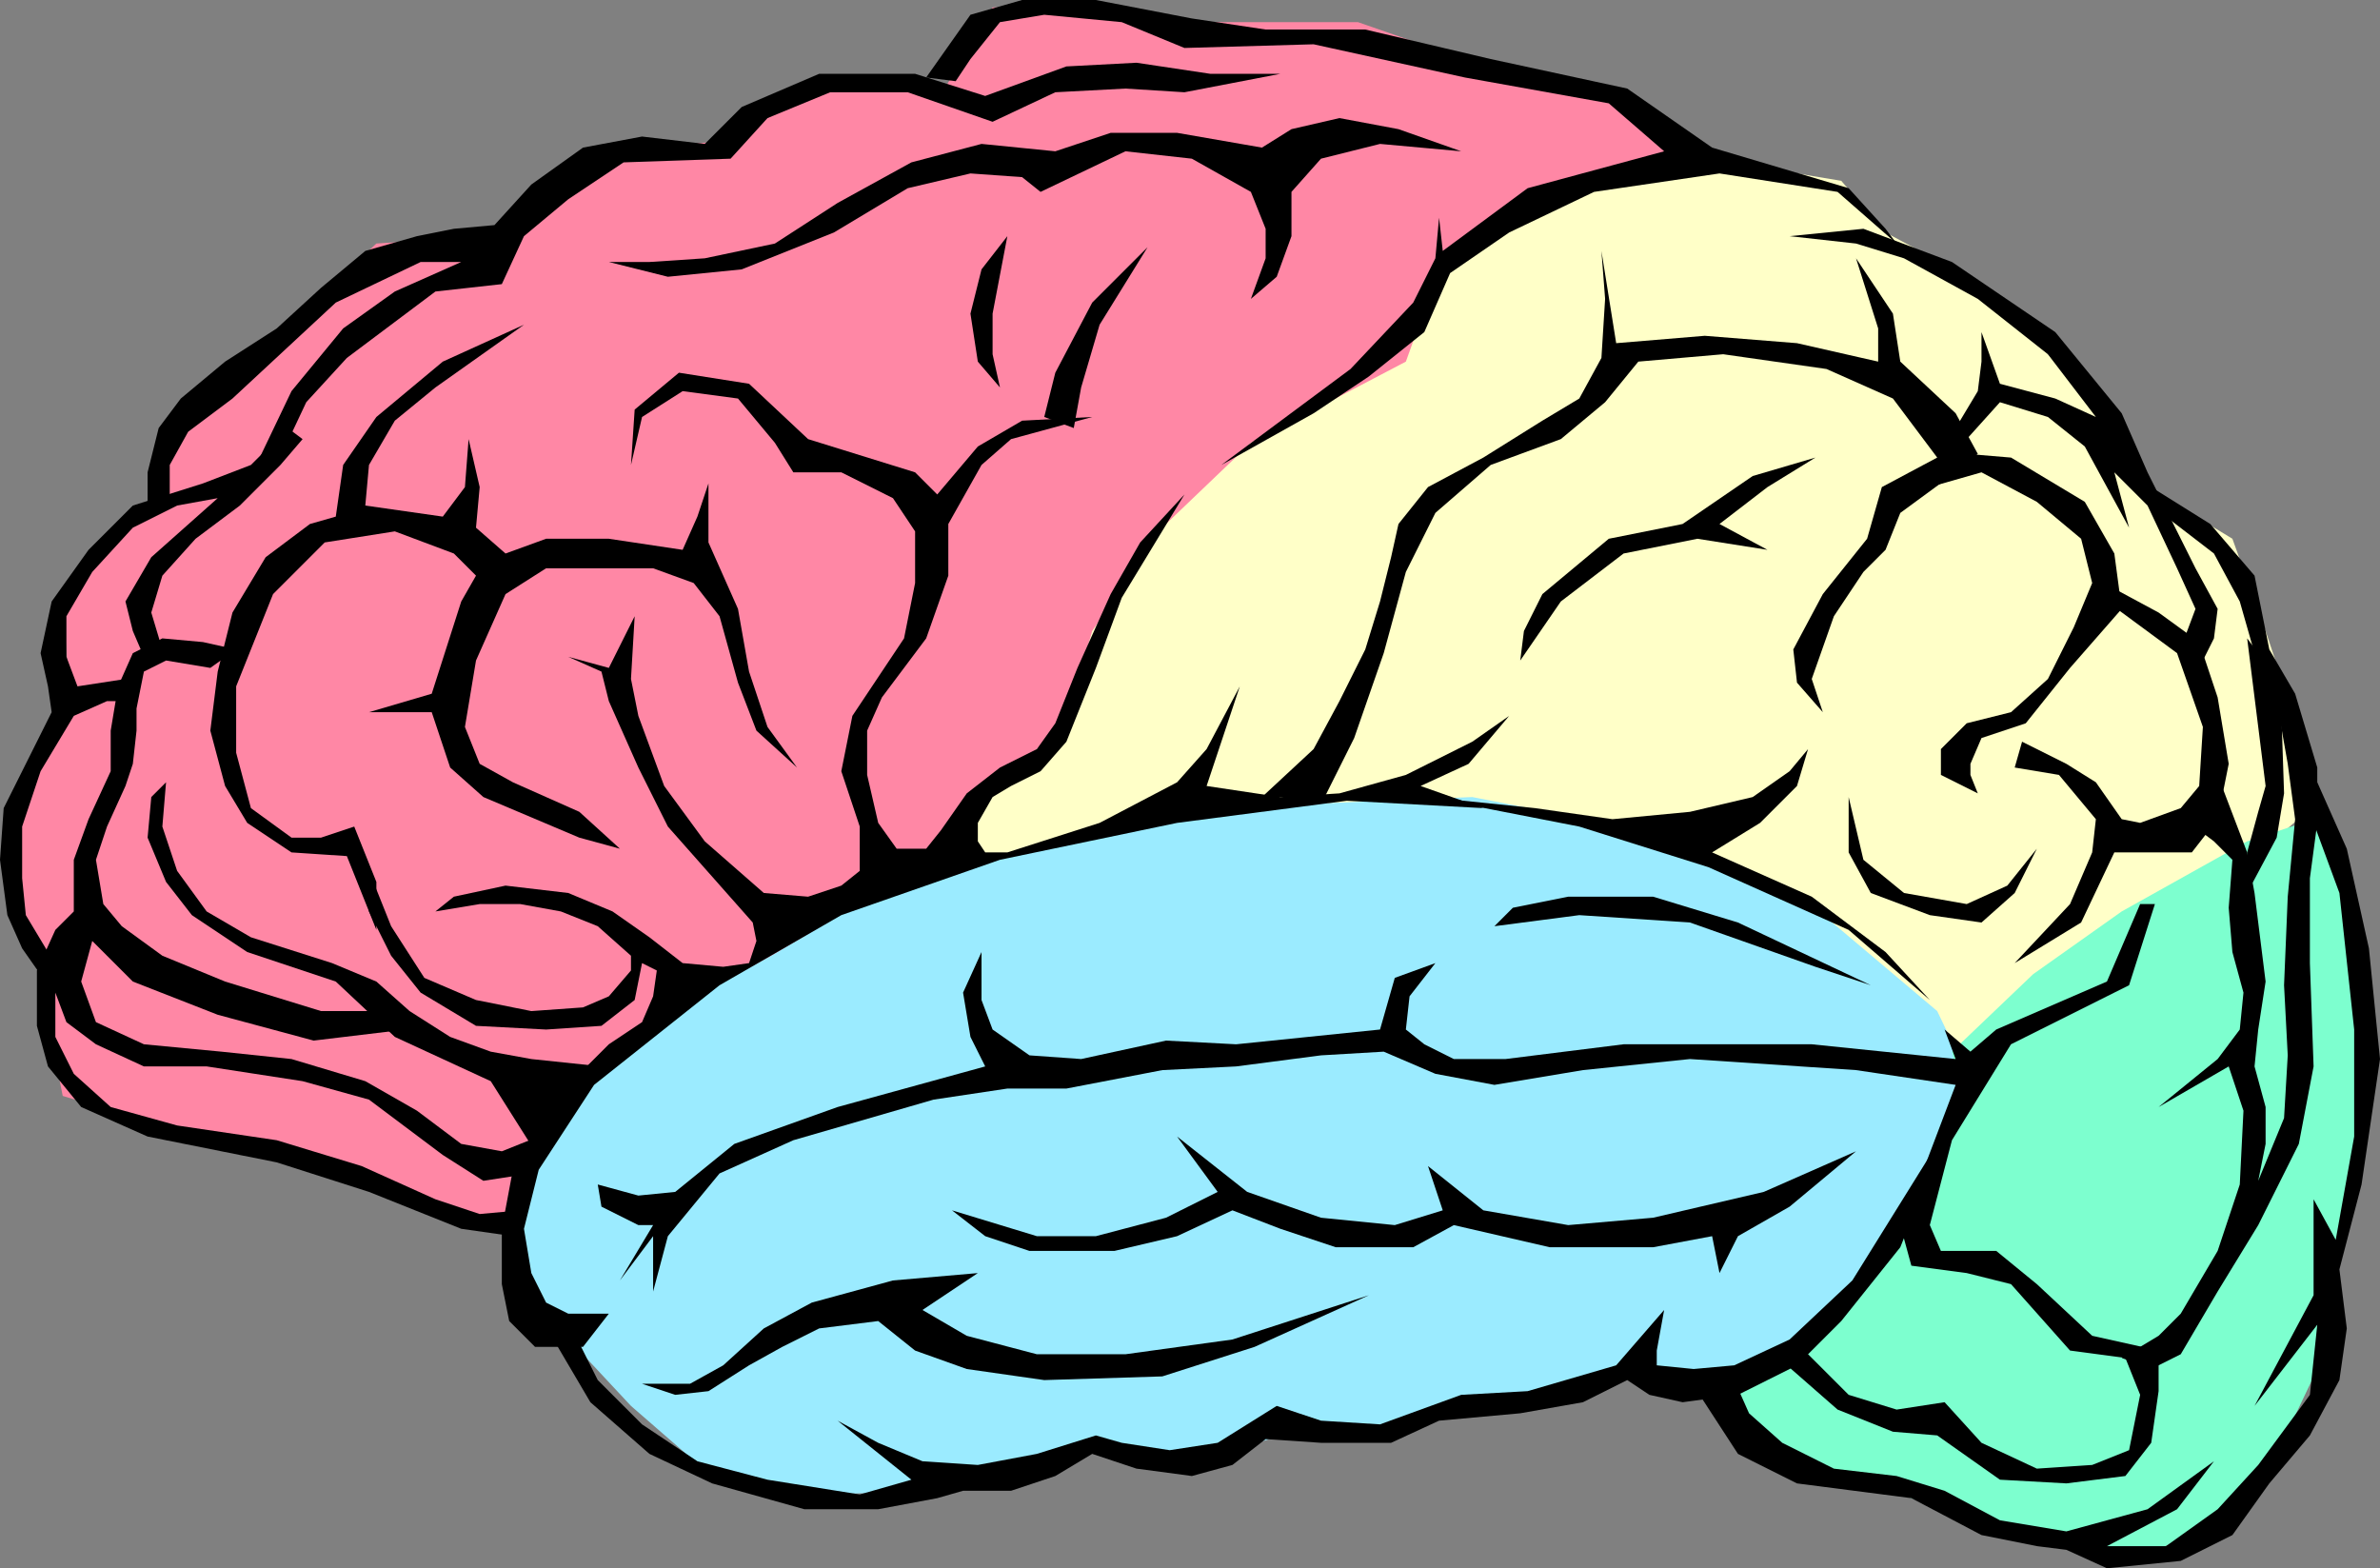 <svg xmlns="http://www.w3.org/2000/svg" width="645" height="425" version="1.2"><rect width="100%" height="100%" fill="#808080" stroke="none"/><g fill="none" fill-rule="evenodd" stroke-linecap="square" stroke-linejoin="bevel" font-family="'Sans Serif'" font-size="12.5" font-weight="400"><path fill="#9bebff" d="m140 346 10 13 7 7 14 15 23 20 29 4 32-1 10-6 32-6 20 6 27-8h31l19-11h27l18-7 6-6 6 9h21l23-7 52-75-29-91-215-36-163 129v51"/><path fill="#ffffc8" d="m258 235 35-9 58-8 48-2 46 9 48 22 32 27 11 23 88-76-3-29-7-21-9-25-23-14-19-27-15-17-24-18-13-7-12-14-36-6-54 4-113 82-43 89 5 17"/><path fill="#7dffcf" d="m529 285 22-21 24-17 34-19 18-6 13 30 1 36-2 32-8 23-3 28-10 21-17 21-19 8-16-1-9-3-19-3-25-10-27-4-14-10-6-14 17-10 26-24 13-22 9-26-2-9"/><path fill="#ff87a5" d="m457 42-40 11-27 20-9 25-42 22-23 22-20 29-7 24-22 22-14 16-44 26-33 18-25 25-13 33-34-12-24-8-43-12-20-6-7-35-9-27 7-20 11-26-2-25 13-20 14-9 2-20 27-22 29-27 31-2 23-22 42-4 20-12 24-4 14 2 13-22h25l31 4h43l46 16 27 4 16 16"/><path fill="#000" d="m123 243 14-3 17 2 12 5 10 7 9 7 11 1 7-1 2-6-1-5-23-26-8-16-8-18-2-8-9-4 11 3 7-14-1 17 2 10 7 19 11 15 16 14 12 1 9-3 5-4v-12l-5-15 3-15 14-21 3-15v-14l-6-9-14-7h-13l-5-8-10-12-15-2-11 7-3 13 1-15 12-10 19 3 16 15 29 9 6 6 11-13 12-7 19-1-22 6-8 7-9 16v14l-6 17-12 16-4 9v12l3 13 5 7h8l4-5 7-10 9-7 10-5 5-7 6-15 9-20 8-14 12-13-17 28-7 19-8 20-7 8-8 4-5 3-4 7v5l2 3h6l25-8 21-11 8-9 9-17-9 27 20 3 16-1 18-5 18-9 10-7-11 13-13 6 17 6-37-2-46 6-48 10-43 15-33 19-34 27-15 23-4 16 2 12 4 8 6 3h11l-7 9h-13l-7-7-2-10v-15l3-16 11-19 15-15 9-6 3-7 1-7-4-2-2 10-9 7-15 1-19-1-15-9-8-10-6-12-2-16 8 20 9 14 14 6 15 3 14-1 7-3 6-7v-4l-9-8-10-4-11-2h-11l-12 2 5-4"/><path fill="#000" d="m216 208-11-10-5-13-5-18-7-9-11-4h-29l-11 7-8 18-3 18 4 10 9 5 18 8 11 10-11-3-26-11-9-8-5-15h-17l17-5 8-25 4-7-6-6-16-6-19 3-14 14-10 25v18l4 15 11 8h8l9-3 6 15v13l-8-20-15-1-12-8-6-10-4-15 2-16 4-16 9-15 12-9 7-2 2-14 9-13 18-15 22-10-24 17-11 9-7 12-1 11 21 3 6-8 1-13 3 13-1 11 8 7 11-4h17l20 3 4-9 3-9v16l8 18 3 17 5 15 8 11"/><path fill="#000" d="m45 212-1 12 4 12 8 11 12 7 22 7 12 5 9 8 11 7 11 4 11 2 19 2-18 23-12-19-26-12-16-15-24-8-15-10-7-9-5-12 1-11 4-4"/><path fill="#000" d="m57 181-12-2-6 3-2 10v6l-1 9-2 6-5 11-3 9 2 12 5 6 11 8 17 7 26 8h16l7 5-25 3-26-7-23-9-11-11-3 11 4 11 13 6 21 2 19 2 20 6 14 8 12 9 11 2 10-4-2 10-13 2-11-7-20-15-18-5-26-4H39l-13-6-8-6-3-8v12l5 10 10 9 18 5 27 4 23 7 20 9 12 4 11-1-2 7-14-2-25-10-25-8-35-7-18-8-9-11-3-11v-15l5-11 5-5v-14l4-11 6-13v-11l2-12 4-9 8-4 11 1 9 2-7 5"/><path fill="#000" d="m13 258-6-10-1-10v-14l5-15 9-15 9-4h4l1-6-13 2-3-8v-11l7-12 11-12 12-6 11-2-18 16-7 12 2 8 3 7 5-2-3-10 3-10 9-10 12-9 11-11 6-7-4-3-10 10-13 5-19 6-12 12-10 14-3 14 2 9 1 7-13 26-1 14 2 15 4 9 7 10v-9"/><path fill="#000" d="M40 137v-9l3-12 6-8 12-10 14-9 12-11 12-10 14-4 10-2 11-1 10-11 14-10 16-3 17 2 10-10 21-9h26l19 6 22-8 19-1 20 3h19l-26 5-16-1-19 1-17 8-23-8h-21l-17 7-10 11-29 1-15 10-12 10-6 13-18 2-24 18-11 12-8 17-7 3 11-23 14-17 14-10 18-8h-11L91 82l-28 26-12 9-5 9v9l-6 2"/><path fill="#000" d="m165 71 16 4 20-2 25-10 20-12 17-4 14 1 5 4 23-11 18 2 16 9 4 10v8l-4 11 7-6 4-11V52l8-9 16-4 22 2-17-6-16-3-13 3-8 5-23-4h-18l-15 5-20-2-19 5-20 11-17 11-19 4-15 1h-11"/><path fill="#000" d="m271 105-2-9V85l4-21-7 9-3 12 2 13 6 7m12 8 3-12 10-19 15-15-13 21-5 17-2 11-8-3m151-45 1 13-1 16-6 11-10 6-16 10-15 8-8 10-2 9-3 12-4 13-7 14-7 13-14 13h17l8-16 8-23 6-22 8-16 15-13 19-7 12-10 9-11 23-2 28 4 18 8 12 16-15 8-4 14-12 15-8 15 1 9 7 8-3-9 6-17 8-12 6-6 4-10 15-11 6-5-6-11-15-14-2-13-10-15 6 19v9l-22-5-25-2-24 2-4-25"/><path fill="#000" d="m331 126 35-26 17-18 6-12 1-11 1 9 23-17 37-10-15-13-39-7-41-9-35 1-17-7-21-2-12 2-8 10-4 6-8-1 12-17 14-4h20l26 5 20 3h27l34 8 37 8 23 16 37 11 10 11 3 4-16-14-32-5-34 5-23 11-16 11-7 16-15 12-15 10-25 14m81 53 11-16 17-13 20-4 19 3-13-7 13-10 13-8-17 5-19 13-20 4-18 15-5 10-1 8m4 40 21 3 21-2 17-4 10-7 5-6-3 10-10 10-13 8 27 12 20 15 12 13-22-19-38-17-35-11-41-8 29 3"/><path fill="#000" d="m501 216 4 17 11 9 17 3 11-5 8-10-6 12-9 8-14-2-16-6-6-11v-15m35-1-10-5v-7l7-7 12-3 10-9 7-14 5-12-3-12-12-10-15-8-14 4 10-9 12 1 20 12 8 14 2 15-14 16-12 15-12 4-3 7v3l2 5"/><path fill="#000" d="m485 64 20-2 24 9 28 19 18 22 7 16 13 26 6 11-1 8-3 6-5-6 3-8-5-11-8-17-9-9 4 15-12-22-10-8-13-4-9 10-3-3 6-10 1-8v-8l5 14 15 4 11 5-13-17-19-15-20-11-13-4-18-2"/><path fill="#000" d="m583 132 16 10 12 14 4 20 7 12 6 20v15l-2 15v23l1 28-4 21-11 22-11 18-10 17-8 4-8-3 10-6 6-6 10-17 6-18 1-20-4-12-19 11 16-13 6-8 1-10-3-11-1-12 1-13-5-5-4-3 3-8 2-7 8 21 2 11 3 24-2 13-1 10 3 11v10l-2 10 7-17 1-17-1-19 1-24 2-21-2-15-3-17-6-13-4-14-7-13-13-10-4-8"/><path fill="#000" d="m609 173 5 40-2 7-3 11v11l8-15 2-12-1-30-9-12"/><path fill="#000" d="m458 374 13 20 16 8 31 4 19 10 15 3 8 1 11 5 20-2 14-7 10-14 11-13 8-15 2-14-2-16 6-23 5-34-3-30-6-27-8-18-1 11 7 19 4 37v29l-5 28-6-11v26l-8 15-8 15 17-22-2 19-14 19-11 12-14 10h-16l19-10 10-13-18 13-22 6-18-3-15-8-13-4-17-2-14-7-9-8-4-9h-12"/><path fill="#000" d="m527 279 3 8-39-4h-51l-32 4h-14l-8-4-5-4 1-9 7-9-11 4-4 14-39 4-19-1-23 5-14-1-10-7-3-8v-13l-5 11 2 12 4 8-40 11-28 10-16 13-10 1-11-3 1 6 10 5h4l-9 15 9-12v15l4-15 14-17 20-9 38-11 20-3h16l26-5 20-1 23-3 17-1 14 6 16 3 24-4 29-3 45 3 27 4-11 29-4 9 3 11 15 2 12 3 16 18 15 2 4 10-3 15-10 4-15 1-15-7-10-11-13 2-13-4-11-11-3-1-5 2 16 14 15 6 12 1 17 12 18 1 16-2 7-9 2-14v-11l-18-4-15-14-11-9h-15l-3-7 6-23 16-26 32-16 7-22h-4l-9 21-30 13-7 6-7-6"/><path fill="#000" d="m150 363 10 17 16 14 17 8 25 7h20l16-3 7-2h13l12-4 10-6 12 4 15 2 11-3 9-7 15 1h19l13-6 22-2 17-3 12-6 6 4 9 2 15-2 16-8 12-12 16-20 6-15 4-13-23 37-17 16-15 7-11 1-10-1v-4l2-11-13 15-24 7-18 1-11 4-11 4-16-1-12-4-16 10-13 2-13-2-7-2-16 5-16 3-15-1-12-5-11-6 20 16-14 4-25-4-19-5-15-10-12-12-6-12-6 1"/><path fill="#000" d="m174 375 9 3 9-1 11-7 9-5 10-5 16-2 10 8 14 5 21 3 32-1 25-8 31-14-37 12-29 4h-24l-19-5-12-7 15-10-23 2-22 6-13 7-11 10-9 5h-13m84-47 23 7h16l19-5 14-7-11-15 19 15 20 7 20 2 13-4-4-12 15 12 23 4 23-2 30-7 25-11-18 15-14 8-5 10-2-10-16 3h-28l-26-6-11 6h-21l-15-5-13-5-15 7-17 4h-23l-12-4-9-7m147-77 23-3 30 2 34 12 15 5-36-17-23-7h-23l-15 3-5 5m141-43 12 2 10 12-1 9-6 14-15 16 18-11 9-19h21l7-9 3-15-3-18-5-15-11-8-13-7-1 4 19 14 7 20-1 16-5 6-11 4-5-1-7-10-8-5-12-6-2 7"/></g></svg>
